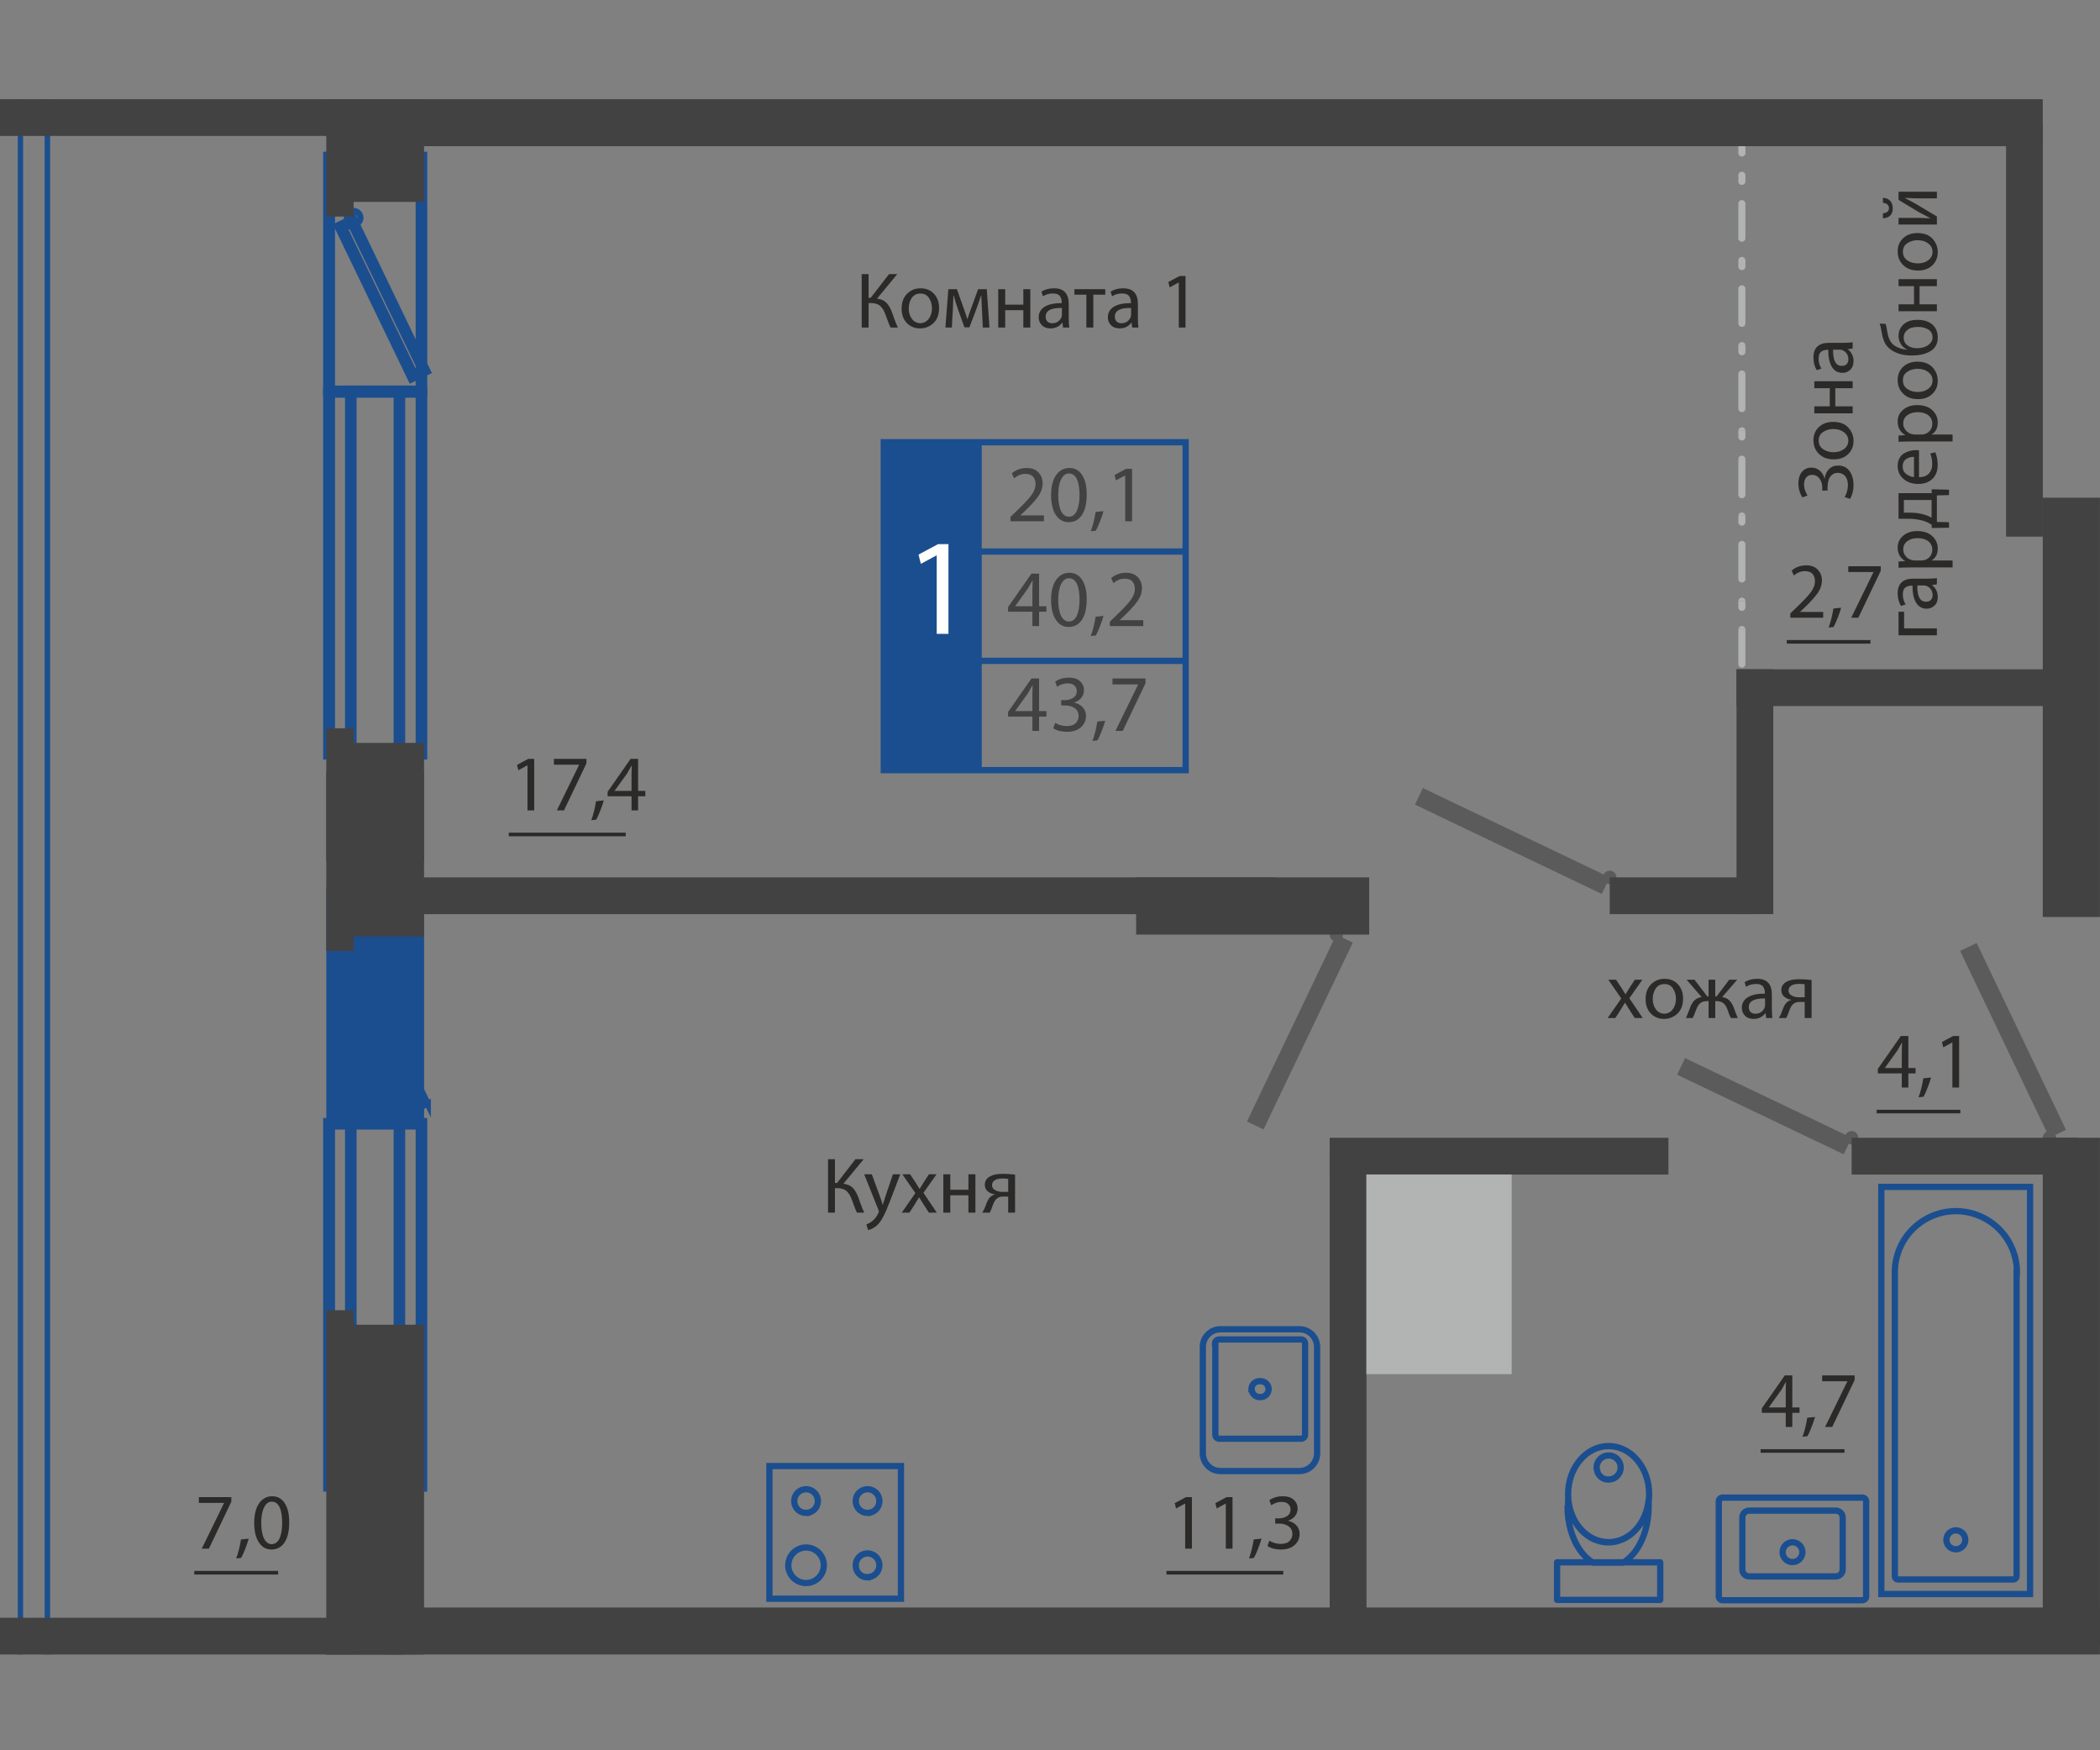 <svg width="360" height="300" viewBox="0 0 360 300" fill="none" xmlns="http://www.w3.org/2000/svg">
<rect x="0" y="0" width="360" height="300" fill="#808080" stroke="none"/>
<g clip-path="url(#clip0)">
<g clip-path="url(#clip1)">
<path d="M298 20.221C298.019 20.074 298.091 19.939 298.203 19.841C298.315 19.744 298.458 19.69 298.606 19.69C298.754 19.69 298.898 19.744 299.009 19.841C299.121 19.939 299.193 20.074 299.213 20.221H298ZM299.213 26.308H298V20.221H299.213V26.308ZM299.213 26.308C299.193 26.455 299.121 26.59 299.009 26.688C298.898 26.785 298.754 26.839 298.606 26.839C298.458 26.839 298.315 26.785 298.203 26.688C298.091 26.59 298.019 26.455 298 26.308H299.213ZM298 29.958C298.019 29.811 298.091 29.677 298.203 29.579C298.315 29.481 298.458 29.427 298.606 29.427C298.754 29.427 298.898 29.481 299.009 29.579C299.121 29.677 299.193 29.811 299.213 29.958H298ZM299.213 31.172H298V29.958H299.213V31.172ZM299.213 31.172C299.193 31.319 299.121 31.453 299.009 31.551C298.898 31.649 298.754 31.703 298.606 31.703C298.458 31.703 298.315 31.649 298.203 31.551C298.091 31.453 298.019 31.319 298 31.172H299.213ZM298 34.822C298.019 34.675 298.091 34.54 298.203 34.442C298.315 34.344 298.458 34.291 298.606 34.291C298.754 34.291 298.898 34.344 299.009 34.442C299.121 34.54 299.193 34.675 299.213 34.822H298ZM299.213 40.909H298V34.822H299.213V40.909ZM299.213 40.909C299.193 41.056 299.121 41.191 299.009 41.289C298.898 41.386 298.754 41.44 298.606 41.44C298.458 41.44 298.315 41.386 298.203 41.289C298.091 41.191 298.019 41.056 298 40.909H299.213ZM298 44.559C298.019 44.412 298.091 44.277 298.203 44.18C298.315 44.082 298.458 44.028 298.606 44.028C298.754 44.028 298.898 44.082 299.009 44.18C299.121 44.277 299.193 44.412 299.213 44.559H298ZM299.213 45.773H298V44.559H299.213V45.773ZM299.213 45.773C299.193 45.919 299.121 46.054 299.009 46.152C298.898 46.25 298.754 46.304 298.606 46.304C298.458 46.304 298.315 46.25 298.203 46.152C298.091 46.054 298.019 45.919 298 45.773H299.213ZM298 49.423C298.019 49.276 298.091 49.141 298.203 49.043C298.315 48.946 298.458 48.892 298.606 48.892C298.754 48.892 298.898 48.946 299.009 49.043C299.121 49.141 299.193 49.276 299.213 49.423H298ZM299.213 55.51H298V49.434H299.213V55.51ZM299.213 55.51C299.193 55.657 299.121 55.792 299.009 55.89C298.898 55.987 298.754 56.041 298.606 56.041C298.458 56.041 298.315 55.987 298.203 55.89C298.091 55.792 298.019 55.657 298 55.51H299.213ZM298 59.16C298.019 59.013 298.091 58.878 298.203 58.781C298.315 58.683 298.458 58.629 298.606 58.629C298.754 58.629 298.898 58.683 299.009 58.781C299.121 58.878 299.193 59.013 299.213 59.16H298ZM299.213 60.373H298V59.171H299.213V60.373ZM299.213 60.373C299.193 60.52 299.121 60.655 299.009 60.753C298.898 60.851 298.754 60.904 298.606 60.904C298.458 60.904 298.315 60.851 298.203 60.753C298.091 60.655 298.019 60.52 298 60.373H299.213ZM298 64.024C298.019 63.877 298.091 63.742 298.203 63.644C298.315 63.547 298.458 63.493 298.606 63.493C298.754 63.493 298.898 63.547 299.009 63.644C299.121 63.742 299.193 63.877 299.213 64.024H298ZM299.213 70.111H298V64.045H299.213V70.111ZM299.213 70.111C299.193 70.258 299.121 70.393 299.009 70.491C298.898 70.588 298.754 70.642 298.606 70.642C298.458 70.642 298.315 70.588 298.203 70.491C298.091 70.393 298.019 70.258 298 70.111H299.213ZM298 73.761C298.019 73.614 298.091 73.479 298.203 73.382C298.315 73.284 298.458 73.23 298.606 73.23C298.754 73.23 298.898 73.284 299.009 73.382C299.121 73.479 299.193 73.614 299.213 73.761H298ZM299.213 74.974H298V73.783H299.213V74.974ZM299.213 74.974C299.193 75.121 299.121 75.256 299.009 75.354C298.898 75.452 298.754 75.505 298.606 75.505C298.458 75.505 298.315 75.452 298.203 75.354C298.091 75.256 298.019 75.121 298 74.974H299.213ZM298 78.625C298.019 78.478 298.091 78.343 298.203 78.245C298.315 78.147 298.458 78.094 298.606 78.094C298.754 78.094 298.898 78.147 299.009 78.245C299.121 78.343 299.193 78.478 299.213 78.625H298ZM299.213 84.712H298V78.646H299.213V84.712ZM299.213 84.712C299.224 84.798 299.217 84.886 299.192 84.97C299.167 85.053 299.124 85.13 299.067 85.196C299.009 85.262 298.938 85.314 298.859 85.35C298.779 85.386 298.693 85.405 298.606 85.405C298.519 85.405 298.433 85.386 298.353 85.35C298.274 85.314 298.203 85.262 298.146 85.196C298.088 85.13 298.045 85.053 298.02 84.97C297.995 84.886 297.988 84.798 298 84.712H299.213ZM298 88.362C298.019 88.215 298.091 88.08 298.203 87.983C298.315 87.885 298.458 87.831 298.606 87.831C298.754 87.831 298.898 87.885 299.009 87.983C299.121 88.08 299.193 88.215 299.213 88.362H298ZM299.213 89.575H298V88.384H299.213V89.575ZM299.213 89.575C299.193 89.722 299.121 89.857 299.009 89.955C298.898 90.053 298.754 90.106 298.606 90.106C298.458 90.106 298.315 90.053 298.203 89.955C298.091 89.857 298.019 89.722 298 89.575H299.213ZM298 93.226C298.019 93.079 298.091 92.944 298.203 92.846C298.315 92.748 298.458 92.695 298.606 92.695C298.754 92.695 298.898 92.748 299.009 92.846C299.121 92.944 299.193 93.079 299.213 93.226H298ZM299.213 99.313H298V93.226H299.213V99.313ZM299.213 99.313C299.193 99.46 299.121 99.595 299.009 99.692C298.898 99.79 298.754 99.844 298.606 99.844C298.458 99.844 298.315 99.79 298.203 99.692C298.091 99.595 298.019 99.46 298 99.313H299.213ZM298 102.963C298.019 102.816 298.091 102.681 298.203 102.584C298.315 102.486 298.458 102.432 298.606 102.432C298.754 102.432 298.898 102.486 299.009 102.584C299.121 102.681 299.193 102.816 299.213 102.963H298ZM299.213 104.176H298V102.995H299.213V104.176ZM299.213 104.176C299.193 104.323 299.121 104.458 299.009 104.556C298.898 104.654 298.754 104.707 298.606 104.707C298.458 104.707 298.315 104.654 298.203 104.556C298.091 104.458 298.019 104.323 298 104.176H299.213ZM298 107.827C298.019 107.68 298.091 107.545 298.203 107.447C298.315 107.349 298.458 107.296 298.606 107.296C298.754 107.296 298.898 107.349 299.009 107.447C299.121 107.545 299.193 107.68 299.213 107.827H298ZM299.213 113.914H298V107.87H299.213V113.914ZM299.213 113.914C299.193 114.061 299.121 114.196 299.009 114.294C298.898 114.391 298.754 114.445 298.606 114.445C298.458 114.445 298.315 114.391 298.203 114.294C298.091 114.196 298.019 114.061 298 113.914H299.213ZM298 117.564C298.019 117.417 298.091 117.282 298.203 117.185C298.315 117.087 298.458 117.033 298.606 117.033C298.754 117.033 298.898 117.087 299.009 117.185C299.121 117.282 299.193 117.417 299.213 117.564H298ZM298 118.734V117.607H299.213V118.777L298 118.734ZM299.213 118.734C299.193 118.881 299.121 119.016 299.009 119.114C298.898 119.212 298.754 119.266 298.606 119.266C298.458 119.266 298.315 119.212 298.203 119.114C298.091 119.016 298.019 118.881 298 118.734H299.213Z" fill="#B2B3B3"/>
<path d="M7.655 283.586V17H8.589V283.575L7.655 283.586ZM3.961 17V283.575H3.049V17H3.961Z" fill="#1B4E8F"/>
<path d="M69.237 277.284H0V283.586H69.237V277.284Z" fill="#434242"/>
<path d="M69.237 17H0V23.302H69.237V17Z" fill="#434242"/>
<path d="M229.074 160.201L213.766 192.223L216.604 193.58L231.912 161.558L229.074 160.201Z" fill="#5B5B5B"/>
<path d="M229.075 161.346C229.709 161.346 230.223 160.832 230.223 160.197C230.223 159.563 229.709 159.048 229.075 159.048C228.44 159.048 227.926 159.563 227.926 160.197C227.926 160.832 228.44 161.346 229.075 161.346Z" fill="#5B5B5B"/>
<path d="M338.861 161.631L336.023 162.988L351.332 195.01L354.17 193.654L338.861 161.631Z" fill="#5B5B5B"/>
<path d="M351.335 196.162C351.97 196.162 352.484 195.648 352.484 195.014C352.484 194.379 351.97 193.865 351.335 193.865C350.701 193.865 350.187 194.379 350.187 195.014C350.187 195.648 350.701 196.162 351.335 196.162Z" fill="#5B5B5B"/>
<path d="M243.921 135.072L242.564 137.91L274.587 153.218L275.944 150.38L243.921 135.072Z" fill="#5B5B5B"/>
<path d="M275.948 151.533C276.582 151.533 277.096 151.019 277.096 150.384C277.096 149.75 276.582 149.235 275.948 149.235C275.313 149.235 274.799 149.75 274.799 150.384C274.799 151.019 275.313 151.533 275.948 151.533Z" fill="#5B5B5B"/>
<path d="M288.863 181.358L317.421 195.014L316.058 197.848L287.5 184.203L288.863 181.358Z" fill="#5B5B5B"/>
<path d="M317.421 196.162C318.056 196.162 318.57 195.648 318.57 195.014C318.57 194.379 318.056 193.865 317.421 193.865C316.787 193.865 316.272 194.379 316.272 195.014C316.272 195.648 316.787 196.162 317.421 196.162Z" fill="#5B5B5B"/>
<path d="M71.792 67.631H56.901V128.74H71.792V67.631ZM72.704 66.719H55.935V129.653H72.704V66.719Z" stroke="#1B4E8F" stroke-width="1.074" stroke-miterlimit="22.93"/>
<path d="M68.013 67.534H60.594V129.653H68.013V67.534ZM60.594 66.622H68.925V130.566H59.682V66.622H60.594Z" stroke="#1B4E8F" stroke-width="1.074" stroke-miterlimit="22.93"/>
<path d="M71.792 27.457H56.901V66.622H71.792V27.457ZM72.704 26.544H55.935V67.534H72.704V26.544Z" stroke="#1B4E8F" stroke-width="1.074" stroke-miterlimit="10"/>
<path d="M72.114 63.261L60.197 38.569L59.048 39.116L70.965 63.809L72.114 63.261ZM73.327 63.691L60.626 37.323L57.781 38.687L70.493 65.054L73.327 63.691Z" stroke="#1B4E8F" stroke-width="1.074" stroke-miterlimit="22.93"/>
<path d="M60.626 38.472C61.261 38.472 61.775 37.958 61.775 37.323C61.775 36.689 61.261 36.175 60.626 36.175C59.992 36.175 59.477 36.689 59.477 37.323C59.477 37.958 59.992 38.472 60.626 38.472Z" stroke="#1B4E8F" stroke-width="1.074" stroke-miterlimit="22.93"/>
<path d="M71.792 193.071H56.901V254.18H71.792V193.071ZM72.704 192.158H55.935V255.125H72.704V192.158Z" stroke="#1B4E8F" stroke-width="1.074" stroke-miterlimit="10"/>
<path d="M68.013 193.006H60.594V255.125H68.013V193.006ZM60.594 192.094H68.925V256.037H59.682V192.094H60.594Z" stroke="#1B4E8F" stroke-width="1.074" stroke-miterlimit="10"/>
<path d="M71.792 152.939H56.901V192.094H71.792V152.939ZM72.704 152.027H55.935V193.006H72.704V152.027Z" fill="#1B4E8F"/>
<path d="M72.114 188.776L60.197 164.083L58.994 164.652L70.911 189.345L72.114 188.776ZM73.327 189.206L60.626 162.795L57.781 164.159L70.482 190.526L73.327 189.163V189.206Z" stroke="#1B4E8F" stroke-width="1.074" stroke-miterlimit="10"/>
<path d="M60.626 163.944C61.261 163.944 61.775 163.429 61.775 162.795C61.775 162.161 61.261 161.646 60.626 161.646C59.992 161.646 59.477 162.161 59.477 162.795C59.477 163.429 59.992 163.944 60.626 163.944Z" stroke="#1B4E8F" stroke-width="1.074" stroke-miterlimit="10"/>
<path d="M147.718 46.985H148.899V51.046H149.266L152.403 46.985H153.816L150.352 51.182C151.059 51.272 151.597 51.512 151.969 51.902C152.34 52.291 152.657 52.839 152.919 53.545C152.983 53.726 153.082 54.011 153.218 54.401C153.363 54.781 153.485 55.107 153.585 55.378C153.693 55.641 153.807 55.895 153.924 56.139H152.661C152.525 55.895 152.245 55.175 151.819 53.98C151.584 53.3 151.28 52.793 150.909 52.458C150.538 52.114 149.995 51.942 149.28 51.942H148.899V56.139H147.718V46.985ZM157.727 56.288H157.713C156.808 56.288 156.056 55.98 155.459 55.365C154.861 54.74 154.562 53.921 154.562 52.907C154.562 51.838 154.87 50.992 155.486 50.367C156.111 49.733 156.889 49.416 157.822 49.416C158.764 49.416 159.524 49.729 160.104 50.353C160.692 50.978 160.986 51.788 160.986 52.784C160.986 53.925 160.66 54.794 160.008 55.392C159.357 55.989 158.596 56.288 157.727 56.288ZM157.754 55.392H157.768C158.338 55.392 158.813 55.152 159.194 54.672C159.574 54.183 159.764 53.568 159.764 52.825C159.764 52.182 159.596 51.603 159.261 51.087C158.936 50.571 158.447 50.313 157.795 50.313C157.143 50.313 156.645 50.566 156.301 51.073C155.957 51.58 155.785 52.178 155.785 52.866C155.785 53.59 155.97 54.192 156.342 54.672C156.713 55.152 157.184 55.392 157.754 55.392ZM162.07 56.139L162.573 49.566H164.04L165.221 52.88C165.475 53.577 165.674 54.179 165.819 54.686H165.846C166.027 54.097 166.29 53.346 166.634 52.431L167.679 49.566H169.16L169.622 56.139H168.481L168.331 53.002C168.322 52.803 168.304 52.436 168.277 51.902C168.25 51.358 168.232 50.942 168.223 50.652H168.182C168.073 51.005 167.829 51.716 167.449 52.784L166.186 56.098H165.33L164.162 52.839C163.936 52.196 163.714 51.472 163.496 50.666H163.442C163.397 51.861 163.365 52.649 163.347 53.029L163.171 56.139H162.07ZM171.125 49.566H172.32V52.214H175.43V49.566H176.625V56.139H175.43V53.165H172.32V56.139H171.125V49.566ZM183.21 52.105V54.563C183.21 55.197 183.242 55.722 183.305 56.139H182.232L182.124 55.31H182.083C181.893 55.591 181.621 55.827 181.268 56.017C180.915 56.198 180.517 56.288 180.073 56.288C179.439 56.288 178.946 56.103 178.593 55.731C178.24 55.36 178.063 54.917 178.063 54.401C178.063 53.604 178.403 52.997 179.082 52.581C179.77 52.155 180.748 51.947 182.015 51.956V51.82C182.015 51.648 181.997 51.49 181.961 51.345C181.934 51.191 181.87 51.028 181.771 50.856C181.68 50.684 181.526 50.548 181.309 50.449C181.101 50.349 180.838 50.299 180.521 50.299C179.851 50.299 179.276 50.462 178.796 50.788L178.525 49.987C179.131 49.606 179.856 49.416 180.698 49.416C182.373 49.416 183.21 50.313 183.21 52.105ZM182.042 53.925V52.784C180.186 52.748 179.258 53.242 179.258 54.265C179.258 54.636 179.362 54.921 179.571 55.12C179.788 55.31 180.055 55.406 180.372 55.406C180.779 55.406 181.123 55.301 181.404 55.093C181.685 54.876 181.879 54.613 181.988 54.306C182.024 54.197 182.042 54.07 182.042 53.925ZM184.183 49.566H189.479V50.503H187.428V56.139H186.233V50.503H184.183V49.566ZM195.067 52.105V54.563C195.067 55.197 195.099 55.722 195.162 56.139H194.089L193.981 55.31H193.94C193.75 55.591 193.478 55.827 193.125 56.017C192.772 56.198 192.374 56.288 191.93 56.288C191.296 56.288 190.803 56.103 190.45 55.731C190.097 55.36 189.92 54.917 189.92 54.401C189.92 53.604 190.26 52.997 190.939 52.581C191.627 52.155 192.605 51.947 193.872 51.956V51.82C193.872 51.648 193.854 51.49 193.818 51.345C193.791 51.191 193.727 51.028 193.628 50.856C193.537 50.684 193.383 50.548 193.166 50.449C192.958 50.349 192.695 50.299 192.378 50.299C191.708 50.299 191.133 50.462 190.653 50.788L190.382 49.987C190.988 49.606 191.713 49.416 192.555 49.416C194.23 49.416 195.067 50.313 195.067 52.105ZM193.899 53.925V52.784C192.043 52.748 191.115 53.242 191.115 54.265C191.115 54.636 191.219 54.921 191.427 55.12C191.645 55.31 191.912 55.406 192.229 55.406C192.636 55.406 192.98 55.301 193.261 55.093C193.542 54.876 193.736 54.613 193.845 54.306C193.881 54.197 193.899 54.07 193.899 53.925ZM202.08 56.139V48.425H202.052L200.518 49.253L200.287 48.343L202.215 47.311H203.234V56.139H202.08Z" fill="#2B2A29"/>
<path d="M55.935 147.614H72.694V127.334H60.626V124.843H55.935V147.614ZM55.935 17H72.694V34.607H60.626V37.109H55.935V17Z" fill="#434242"/>
<path d="M72.694 283.586V227.061H60.626V224.57H55.935V283.618L72.694 283.586ZM72.694 132.283H55.935V163.01H60.626V160.508H72.694V132.283Z" fill="#434242"/>
<path d="M234.249 197.623H227.947V280.955H234.249V197.623Z" fill="#434242"/>
<path d="M66.231 275.534V283.586H359.989V275.534H66.231Z" fill="#434242"/>
<path d="M359.989 195.014H350.188V282.008H359.989V195.014Z" fill="#434242"/>
<path d="M359.989 85.303H350.188V157.17H359.989V85.303Z" fill="#434242"/>
<path d="M66.231 17V25.052H350.187V17H66.231Z" fill="#434242"/>
<path d="M356.146 195.014H317.421V201.316H356.146V195.014Z" fill="#434242"/>
<path d="M286.018 195.014H227.947V201.316H286.018V195.014Z" fill="#434242"/>
<path d="M218.617 150.384H61.163V156.686H218.617V150.384Z" fill="#434242"/>
<path d="M300.426 150.384H275.948V156.686H300.426V150.384Z" fill="#434242"/>
<path d="M234.721 150.384H194.762V160.186H234.721V150.384Z" fill="#434242"/>
<path d="M356.135 114.719H297.688V121.021H356.135V114.719Z" fill="#434242"/>
<path d="M303.991 114.719H297.688V156.676H303.991V114.719Z" fill="#434242"/>
<path d="M131.902 274.02H154.448V251.281H131.902V274.02ZM138.183 271.336C138.786 271.336 139.375 271.157 139.877 270.822C140.378 270.487 140.769 270.011 141 269.454C141.231 268.897 141.291 268.284 141.173 267.692C141.056 267.101 140.765 266.558 140.339 266.131C139.912 265.705 139.369 265.414 138.778 265.297C138.186 265.179 137.573 265.239 137.016 265.47C136.459 265.701 135.983 266.092 135.648 266.593C135.313 267.095 135.134 267.684 135.134 268.287C135.134 268.687 135.213 269.084 135.366 269.454C135.519 269.824 135.744 270.16 136.027 270.443C136.31 270.726 136.646 270.951 137.016 271.104C137.386 271.257 137.783 271.336 138.183 271.336V271.336ZM148.726 270.316C149.127 270.316 149.519 270.197 149.853 269.974C150.187 269.751 150.447 269.434 150.6 269.064C150.754 268.693 150.794 268.285 150.716 267.891C150.637 267.498 150.444 267.136 150.16 266.852C149.877 266.569 149.515 266.375 149.122 266.297C148.728 266.219 148.32 266.259 147.949 266.412C147.578 266.566 147.262 266.826 147.039 267.16C146.816 267.493 146.697 267.886 146.697 268.287C146.689 268.558 146.737 268.828 146.835 269.08C146.934 269.333 147.082 269.563 147.272 269.757C147.461 269.951 147.687 270.105 147.937 270.21C148.186 270.316 148.455 270.37 148.726 270.37V270.316ZM148.726 259.312C149.127 259.312 149.519 259.193 149.853 258.97C150.187 258.747 150.447 258.43 150.6 258.059C150.754 257.688 150.794 257.28 150.716 256.887C150.637 256.493 150.444 256.132 150.16 255.848C149.877 255.564 149.515 255.371 149.122 255.293C148.728 255.214 148.32 255.254 147.949 255.408C147.578 255.562 147.262 255.822 147.039 256.155C146.816 256.489 146.697 256.881 146.697 257.283C146.695 257.55 146.747 257.815 146.848 258.062C146.949 258.31 147.099 258.535 147.287 258.724C147.476 258.914 147.7 259.064 147.947 259.167C148.194 259.27 148.458 259.323 148.726 259.323V259.312ZM138.183 259.312C138.584 259.312 138.977 259.193 139.31 258.97C139.644 258.747 139.904 258.43 140.058 258.059C140.211 257.688 140.251 257.28 140.173 256.887C140.095 256.493 139.901 256.132 139.618 255.848C139.334 255.564 138.972 255.371 138.579 255.293C138.185 255.214 137.777 255.254 137.406 255.408C137.036 255.562 136.719 255.822 136.496 256.155C136.273 256.489 136.154 256.881 136.154 257.283C136.152 257.55 136.204 257.815 136.305 258.062C136.407 258.31 136.556 258.535 136.744 258.724C136.933 258.914 137.157 259.064 137.404 259.167C137.651 259.27 137.916 259.323 138.183 259.323V259.312Z" stroke="#1B4E8F" stroke-width="1.074" stroke-miterlimit="22.93"/>
<path d="M268.819 258.238C268.819 257.845 268.819 257.454 268.819 257.068C269.206 261.18 272.158 264.368 275.722 264.368C279.287 264.368 282.239 261.148 282.626 257.068C282.626 257.454 282.626 257.845 282.626 258.238C282.626 262.586 280.811 266.312 278.256 267.836H273.092C270.526 266.312 268.723 262.586 268.723 258.238H268.819ZM268.819 256.091C268.819 251.55 271.933 247.856 275.765 247.856C279.598 247.856 282.712 251.539 282.712 256.091C282.712 260.643 279.598 264.325 275.765 264.325C271.933 264.325 268.819 260.707 268.819 256.145V256.091ZM273.736 251.872C273.666 251.455 273.725 251.027 273.906 250.645C274.087 250.263 274.381 249.946 274.748 249.737C275.116 249.528 275.538 249.437 275.959 249.476C276.38 249.515 276.778 249.682 277.101 249.955C277.423 250.228 277.654 250.593 277.762 251.002C277.87 251.411 277.849 251.842 277.704 252.239C277.558 252.636 277.294 252.978 276.947 253.219C276.601 253.461 276.188 253.59 275.765 253.589C275.282 253.617 274.806 253.46 274.435 253.148C274.063 252.837 273.825 252.396 273.769 251.915L273.736 251.872ZM266.93 274.224V267.782H284.612V274.224H266.93Z" stroke="#1B4E8F" stroke-width="1.074" stroke-linejoin="round"/>
<path d="M295.294 274.278H319.268C319.438 274.278 319.602 274.21 319.723 274.089C319.844 273.969 319.912 273.805 319.912 273.634V257.337C319.912 257.166 319.844 257.002 319.723 256.881C319.602 256.76 319.438 256.692 319.268 256.692H295.294C295.123 256.692 294.959 256.76 294.839 256.881C294.718 257.002 294.65 257.166 294.65 257.337V273.591C294.644 273.679 294.656 273.767 294.686 273.851C294.716 273.934 294.762 274.01 294.823 274.074C294.883 274.139 294.956 274.19 295.037 274.225C295.118 274.26 295.206 274.278 295.294 274.278V274.278ZM299.857 270.198H314.715C315.026 270.198 315.323 270.075 315.543 269.856C315.762 269.636 315.886 269.338 315.886 269.028V260.096C315.886 259.942 315.855 259.79 315.797 259.648C315.738 259.506 315.652 259.377 315.543 259.268C315.434 259.16 315.305 259.073 315.163 259.015C315.021 258.956 314.869 258.925 314.715 258.925H299.857C299.703 258.925 299.551 258.956 299.409 259.015C299.267 259.073 299.138 259.16 299.029 259.268C298.921 259.377 298.834 259.506 298.776 259.648C298.717 259.79 298.687 259.942 298.687 260.096V269.028C298.687 269.182 298.717 269.334 298.776 269.476C298.834 269.618 298.921 269.747 299.029 269.856C299.138 269.964 299.267 270.05 299.409 270.109C299.551 270.168 299.703 270.198 299.857 270.198V270.198ZM307.286 267.74C306.949 267.74 306.62 267.639 306.34 267.451C306.061 267.264 305.844 266.997 305.716 266.685C305.589 266.373 305.557 266.03 305.625 265.701C305.693 265.371 305.858 265.068 306.099 264.833C306.339 264.597 306.644 264.438 306.975 264.376C307.307 264.314 307.649 264.352 307.958 264.486C308.267 264.619 308.53 264.841 308.712 265.125C308.895 265.408 308.989 265.739 308.982 266.076C308.974 266.52 308.792 266.943 308.474 267.254C308.157 267.566 307.731 267.74 307.286 267.74Z" stroke="#1B4E8F" stroke-width="1.074" stroke-miterlimit="22.93"/>
<path d="M333.664 263.928C333.664 263.607 333.76 263.294 333.938 263.027C334.116 262.761 334.369 262.553 334.665 262.43C334.961 262.308 335.287 262.276 335.602 262.338C335.916 262.401 336.205 262.555 336.432 262.782C336.659 263.009 336.813 263.297 336.876 263.612C336.938 263.926 336.906 264.252 336.783 264.548C336.661 264.845 336.453 265.098 336.186 265.276C335.92 265.454 335.606 265.549 335.286 265.549C334.856 265.549 334.443 265.378 334.139 265.074C333.835 264.77 333.664 264.358 333.664 263.928ZM345.7 218.053V270.166C345.7 270.314 345.641 270.456 345.536 270.56C345.431 270.665 345.289 270.724 345.141 270.724H325.387C325.239 270.724 325.097 270.665 324.992 270.56C324.888 270.456 324.829 270.314 324.829 270.166V218.053C324.834 215.279 325.939 212.619 327.901 210.658C329.863 208.696 332.522 207.591 335.296 207.586V207.586C338.071 207.591 340.73 208.696 342.692 210.658C344.654 212.619 345.758 215.279 345.764 218.053H345.7ZM348.008 203.431V273.215H322.51V203.431H348.008Z" stroke="#1B4E8F" stroke-width="1.074" stroke-miterlimit="22.93"/>
<path d="M206.196 230.861V249.113C206.199 249.915 206.519 250.683 207.086 251.25C207.653 251.817 208.422 252.137 209.224 252.14H222.762C223.564 252.137 224.332 251.817 224.9 251.25C225.467 250.683 225.787 249.915 225.79 249.113V230.861C225.787 230.059 225.467 229.291 224.9 228.724C224.332 228.156 223.564 227.837 222.762 227.834H209.224C208.422 227.837 207.653 228.156 207.086 228.724C206.519 229.291 206.199 230.059 206.196 230.861V230.861ZM208.343 230.271V245.913C208.343 246.095 208.416 246.27 208.545 246.399C208.674 246.528 208.848 246.6 209.031 246.6H223.041C223.223 246.6 223.398 246.528 223.527 246.399C223.656 246.27 223.728 246.095 223.728 245.913V230.271C223.728 230.089 223.656 229.914 223.527 229.785C223.398 229.656 223.223 229.584 223.041 229.584H208.988C208.896 229.581 208.804 229.596 208.718 229.63C208.632 229.663 208.554 229.713 208.488 229.777C208.422 229.841 208.369 229.918 208.333 230.003C208.297 230.088 208.279 230.179 208.279 230.271H208.343ZM214.57 238.097C214.573 238.458 214.718 238.803 214.973 239.058C215.228 239.313 215.573 239.458 215.934 239.461H216.116C216.477 239.458 216.822 239.313 217.077 239.058C217.332 238.803 217.477 238.458 217.48 238.097C217.477 237.737 217.332 237.391 217.077 237.136C216.822 236.881 216.477 236.737 216.116 236.734H215.934C215.752 236.73 215.57 236.762 215.401 236.828C215.231 236.895 215.076 236.994 214.945 237.121C214.814 237.248 214.71 237.4 214.638 237.567C214.566 237.735 214.529 237.915 214.527 238.097H214.57Z" stroke="#1B4E8F" stroke-width="1.074" stroke-miterlimit="22.93"/>
<path d="M259.146 201.305H234.238V235.531H259.146V201.305Z" fill="#B2B3B3"/>
<path d="M350.199 21.123H343.896V91.981H350.199V21.123Z" fill="#434242"/>
<path d="M167.75 75.801H151.507V132.004H167.75V75.801Z" fill="#1B4E8F"/>
<path d="M203.254 75.801H151.507V132.004H203.254V75.801Z" stroke="#1B4E8F" stroke-width="1.074" stroke-miterlimit="22.93"/>
<path d="M203.254 94.535H167.761M203.254 113.27H167.761H203.254ZM167.761 75.801V132.004V75.801Z" stroke="#1B4E8F" stroke-width="1.074" stroke-miterlimit="22.93"/>
<path d="M160.58 108.641V95.201H160.533L157.859 96.645L157.457 95.059L160.817 93.261H162.592V108.641H160.58Z" fill="white"/>
<path d="M178.958 89.347H173.224V88.601L174.178 87.675C175.43 86.487 176.301 85.566 176.789 84.912C177.277 84.258 177.521 83.613 177.521 82.977C177.521 82.462 177.383 82.042 177.107 81.72C176.831 81.388 176.379 81.223 175.753 81.223C175.09 81.223 174.454 81.476 173.846 81.983L173.459 81.126C174.178 80.518 175.025 80.214 176.002 80.214C176.895 80.214 177.572 80.472 178.033 80.988C178.503 81.504 178.737 82.116 178.737 82.825C178.737 83.59 178.493 84.327 178.005 85.036C177.517 85.736 176.729 86.607 175.642 87.648L174.938 88.311V88.338H178.958V89.347ZM183.182 89.499H183.169C182.275 89.499 181.557 89.094 181.013 88.283C180.47 87.473 180.193 86.34 180.184 84.884C180.184 83.41 180.47 82.263 181.041 81.444C181.621 80.624 182.381 80.214 183.321 80.214C184.26 80.214 184.988 80.615 185.504 81.416C186.029 82.218 186.291 83.332 186.291 84.76C186.291 86.28 186.019 87.45 185.476 88.269C184.933 89.089 184.168 89.499 183.182 89.499ZM183.224 88.56H183.238C183.836 88.56 184.288 88.233 184.592 87.579C184.905 86.915 185.061 85.994 185.061 84.815C185.061 83.664 184.909 82.766 184.606 82.121C184.311 81.476 183.855 81.153 183.238 81.153C182.685 81.153 182.243 81.485 181.911 82.148C181.58 82.802 181.414 83.691 181.414 84.815C181.405 85.976 181.561 86.892 181.884 87.565C182.215 88.228 182.662 88.56 183.224 88.56ZM187.848 90.964L186.992 91.061C187.36 90.047 187.636 88.942 187.821 87.744L189.175 87.606C189.009 88.196 188.793 88.822 188.525 89.485C188.267 90.149 188.042 90.641 187.848 90.964ZM192.892 89.347V81.499H192.864L191.303 82.342L191.068 81.416L193.03 80.366H194.067V89.347H192.892Z" fill="#434242"/>
<path d="M178.129 107.308H176.983V104.849H172.81V104.061L176.817 98.327H178.129V103.909H179.387V104.849H178.129V107.308ZM174.04 103.909H176.983V100.911C176.983 100.441 176.996 99.971 177.024 99.502H176.983C176.743 99.953 176.494 100.395 176.236 100.828L174.04 103.882V103.909ZM183.182 107.46H183.169C182.275 107.46 181.557 107.055 181.013 106.244C180.47 105.434 180.193 104.301 180.184 102.845C180.184 101.372 180.47 100.225 181.041 99.405C181.621 98.585 182.381 98.175 183.321 98.175C184.26 98.175 184.988 98.576 185.504 99.377C186.029 100.179 186.291 101.293 186.291 102.721C186.291 104.241 186.019 105.411 185.476 106.231C184.933 107.05 184.168 107.46 183.182 107.46ZM183.224 106.521H183.238C183.836 106.521 184.288 106.194 184.592 105.54C184.905 104.877 185.061 103.955 185.061 102.776C185.061 101.625 184.909 100.727 184.606 100.082C184.311 99.437 183.855 99.115 183.238 99.115C182.685 99.115 182.243 99.446 181.911 100.11C181.58 100.764 181.414 101.652 181.414 102.776C181.405 103.937 181.561 104.853 181.884 105.526C182.215 106.189 182.662 106.521 183.224 106.521ZM187.848 108.925L186.992 109.022C187.36 108.008 187.636 106.903 187.821 105.706L189.175 105.567C189.009 106.157 188.793 106.783 188.525 107.447C188.267 108.11 188.042 108.603 187.848 108.925ZM195.987 107.308H190.253V106.562L191.206 105.636C192.459 104.448 193.33 103.527 193.818 102.873C194.306 102.219 194.55 101.574 194.55 100.939C194.55 100.423 194.412 100.004 194.136 99.681C193.859 99.35 193.408 99.184 192.782 99.184C192.118 99.184 191.483 99.437 190.875 99.944L190.488 99.087C191.206 98.479 192.054 98.175 193.03 98.175C193.924 98.175 194.601 98.433 195.061 98.949C195.531 99.465 195.766 100.077 195.766 100.787C195.766 101.551 195.522 102.288 195.034 102.997C194.546 103.697 193.758 104.568 192.671 105.609L191.966 106.272V106.3H195.987V107.308Z" fill="#434242"/>
<path d="M178.129 125.281H176.983V122.821H172.81V122.033L176.817 116.299H178.129V121.881H179.387V122.821H178.129V125.281ZM174.04 121.881H176.983V118.883C176.983 118.413 176.996 117.944 177.024 117.474H176.983C176.743 117.925 176.494 118.367 176.236 118.8L174.04 121.854V121.881Z" fill="#434242"/>
<path d="M180.559 124.825L180.89 123.899C181.508 124.267 182.171 124.451 182.88 124.451C183.589 124.451 184.105 124.276 184.428 123.926C184.759 123.567 184.92 123.162 184.911 122.711C184.902 122.121 184.672 121.674 184.22 121.37C183.778 121.066 183.235 120.914 182.59 120.914H181.913V120.002H182.59C183.097 120.002 183.557 119.873 183.972 119.615C184.386 119.348 184.593 118.971 184.593 118.482C184.593 118.096 184.46 117.773 184.193 117.515C183.935 117.257 183.543 117.128 183.018 117.128C182.374 117.128 181.775 117.326 181.222 117.722L180.89 116.838C181.535 116.378 182.323 116.147 183.253 116.147C184.082 116.147 184.718 116.355 185.16 116.769C185.602 117.184 185.823 117.69 185.823 118.289C185.823 118.768 185.68 119.196 185.395 119.574C185.109 119.942 184.699 120.223 184.165 120.417V120.444C184.745 120.555 185.224 120.813 185.602 121.218C185.98 121.624 186.169 122.13 186.169 122.738C186.169 123.493 185.878 124.134 185.298 124.659C184.718 125.175 183.916 125.433 182.894 125.433C181.954 125.433 181.176 125.23 180.559 124.825ZM188.14 126.897L187.284 126.994C187.652 125.981 187.928 124.875 188.113 123.678L189.467 123.54C189.301 124.129 189.084 124.755 188.817 125.419C188.559 126.082 188.334 126.575 188.14 126.897ZM190.711 116.299H196.376V117.101L192.466 125.281H191.222L195.105 117.336V117.308H190.711V116.299Z" fill="#434242"/>
<path d="M141.953 198.696H143.135V202.757H143.501L146.639 198.696H148.051L144.588 202.893C145.294 202.983 145.833 203.223 146.204 203.612C146.575 204.002 146.892 204.549 147.155 205.256C147.218 205.437 147.318 205.722 147.453 206.111C147.598 206.492 147.72 206.817 147.82 207.089C147.929 207.352 148.042 207.605 148.16 207.85H146.897C146.761 207.605 146.48 206.885 146.055 205.69C145.819 205.011 145.516 204.504 145.145 204.169C144.773 203.825 144.23 203.653 143.515 203.653H143.135V207.85H141.953V198.696ZM148.152 201.276H149.456L150.882 205.161C151.045 205.586 151.19 206.034 151.316 206.505H151.344C151.353 206.478 151.407 206.292 151.506 205.948C151.615 205.595 151.701 205.324 151.765 205.133L153.068 201.276H154.331L152.539 205.962C152.095 207.121 151.706 208.008 151.371 208.624C151.045 209.239 150.683 209.724 150.284 210.077C149.786 210.493 149.297 210.747 148.817 210.837L148.519 209.846C148.899 209.728 149.248 209.534 149.564 209.262C149.972 208.945 150.307 208.502 150.569 207.931C150.633 207.786 150.664 207.691 150.664 207.646C150.664 207.573 150.633 207.469 150.569 207.334L148.152 201.276ZM154.693 201.276H156.024L156.961 202.689C157.205 203.06 157.427 203.418 157.626 203.762H157.667C157.83 203.472 158.052 203.11 158.332 202.675L159.242 201.276H160.546L158.305 204.454L160.6 207.85H159.242L158.278 206.369C158.097 206.098 157.862 205.717 157.572 205.228H157.545C157.463 205.373 157.232 205.754 156.852 206.369L155.901 207.85H154.584L156.92 204.495L154.693 201.276ZM161.713 201.276H162.908V203.925H166.018V201.276H167.213V207.85H166.018V204.875H162.908V207.85H161.713V201.276ZM174.014 201.331V207.85H172.833V205.093H171.95C171.488 205.093 171.126 205.215 170.864 205.459C170.746 205.55 170.637 205.677 170.538 205.84C170.438 206.003 170.361 206.152 170.307 206.288C170.252 206.415 170.185 206.591 170.103 206.817C170.022 207.044 169.963 207.207 169.927 207.306C169.863 207.469 169.773 207.65 169.655 207.85H168.378C168.532 207.623 168.668 207.374 168.786 207.103C168.831 207.012 168.912 206.804 169.03 206.478C169.148 206.143 169.266 205.871 169.383 205.663C169.501 205.446 169.646 205.265 169.818 205.12C170.035 204.93 170.284 204.803 170.565 204.74V204.712C170.094 204.658 169.687 204.491 169.343 204.21C168.998 203.929 168.826 203.549 168.826 203.069C168.826 202.444 169.116 201.969 169.696 201.643C170.212 201.344 170.95 201.195 171.909 201.195C172.552 201.195 173.254 201.24 174.014 201.331ZM172.833 204.278V202.064C172.498 202.019 172.167 201.996 171.841 201.996C171.543 201.996 171.267 202.028 171.013 202.091C170.769 202.146 170.547 202.263 170.348 202.444C170.157 202.625 170.062 202.856 170.062 203.137C170.062 203.517 170.248 203.807 170.619 204.006C170.99 204.196 171.389 204.291 171.814 204.291C172.004 204.291 172.204 204.291 172.412 204.291C172.62 204.282 172.76 204.278 172.833 204.278Z" fill="#2B2A29"/>
<path d="M275.704 167.92H277.035L277.972 169.332C278.216 169.703 278.438 170.061 278.637 170.405H278.678C278.841 170.115 279.063 169.753 279.343 169.319L280.253 167.92H281.557L279.316 171.098L281.611 174.493H280.253L279.289 173.013C279.108 172.741 278.873 172.361 278.583 171.872H278.556C278.474 172.017 278.243 172.397 277.863 173.013L276.912 174.493H275.595L277.931 171.138L275.704 167.92ZM285.268 174.642H285.254C284.349 174.642 283.597 174.334 283 173.719C282.402 173.094 282.103 172.275 282.103 171.261C282.103 170.192 282.411 169.346 283.027 168.721C283.652 168.087 284.43 167.77 285.363 167.77C286.304 167.77 287.065 168.083 287.644 168.707C288.233 169.332 288.527 170.142 288.527 171.138C288.527 172.279 288.201 173.148 287.549 173.746C286.897 174.344 286.137 174.642 285.268 174.642ZM285.295 173.746H285.308C285.879 173.746 286.354 173.506 286.734 173.026C287.115 172.537 287.305 171.922 287.305 171.179C287.305 170.536 287.137 169.957 286.802 169.441C286.476 168.925 285.987 168.667 285.336 168.667C284.684 168.667 284.186 168.92 283.842 169.427C283.498 169.934 283.326 170.532 283.326 171.22C283.326 171.944 283.511 172.546 283.882 173.026C284.254 173.506 284.724 173.746 285.295 173.746ZM289.125 167.92H290.483L292.67 170.785H292.9V167.92H294.041V170.785H294.272L296.445 167.92H297.817L295.223 170.908C296.137 171.007 296.794 171.587 297.192 172.646C297.563 173.669 297.803 174.285 297.912 174.493H296.717C296.554 174.203 296.355 173.701 296.119 172.985C295.92 172.469 295.671 172.107 295.372 171.899C295.073 171.691 294.698 171.587 294.245 171.587H294.041V174.493H292.9V171.587H292.697C292.217 171.587 291.828 171.691 291.529 171.899C291.239 172.107 290.995 172.474 290.795 172.999C290.488 173.814 290.284 174.312 290.184 174.493H289.016C289.107 174.321 289.351 173.71 289.75 172.659C289.958 172.116 290.216 171.704 290.524 171.424C290.841 171.134 291.239 170.962 291.719 170.908L289.125 167.92ZM303.748 170.459V172.918C303.748 173.551 303.78 174.076 303.843 174.493H302.771L302.662 173.664H302.621C302.431 173.945 302.159 174.181 301.806 174.371C301.453 174.552 301.055 174.642 300.611 174.642C299.977 174.642 299.484 174.457 299.131 174.085C298.778 173.714 298.601 173.271 298.601 172.755C298.601 171.958 298.941 171.351 299.62 170.935C300.308 170.509 301.286 170.301 302.553 170.31V170.174C302.553 170.002 302.535 169.844 302.499 169.699C302.472 169.545 302.408 169.382 302.309 169.21C302.218 169.038 302.064 168.902 301.847 168.802C301.639 168.703 301.376 168.653 301.059 168.653C300.389 168.653 299.814 168.816 299.335 169.142L299.063 168.341C299.67 167.96 300.394 167.77 301.236 167.77C302.911 167.77 303.748 168.667 303.748 170.459ZM302.58 172.279V171.138C300.724 171.102 299.796 171.596 299.796 172.619C299.796 172.99 299.9 173.275 300.109 173.474C300.326 173.664 300.593 173.76 300.91 173.76C301.317 173.76 301.661 173.655 301.942 173.447C302.223 173.23 302.417 172.967 302.526 172.659C302.562 172.551 302.58 172.424 302.58 172.279ZM310.556 167.974V174.493H309.374V171.736H308.492C308.03 171.736 307.668 171.858 307.405 172.103C307.288 172.193 307.179 172.32 307.079 172.483C306.98 172.646 306.903 172.795 306.848 172.931C306.794 173.058 306.726 173.234 306.645 173.461C306.563 173.687 306.504 173.85 306.468 173.95C306.405 174.113 306.314 174.294 306.196 174.493H304.92C305.074 174.267 305.21 174.018 305.327 173.746C305.373 173.655 305.454 173.447 305.572 173.121C305.689 172.786 305.807 172.515 305.925 172.306C306.043 172.089 306.187 171.908 306.359 171.763C306.577 171.573 306.826 171.446 307.106 171.383V171.356C306.636 171.301 306.228 171.134 305.884 170.853C305.54 170.573 305.368 170.192 305.368 169.712C305.368 169.088 305.658 168.612 306.237 168.286C306.753 167.988 307.491 167.838 308.451 167.838C309.094 167.838 309.795 167.883 310.556 167.974ZM309.374 170.921V168.707C309.039 168.662 308.709 168.639 308.383 168.639C308.084 168.639 307.808 168.671 307.555 168.735C307.31 168.789 307.088 168.907 306.889 169.088C306.699 169.269 306.604 169.5 306.604 169.78C306.604 170.161 306.79 170.45 307.161 170.649C307.532 170.84 307.93 170.935 308.356 170.935C308.546 170.935 308.745 170.935 308.953 170.935C309.162 170.926 309.302 170.921 309.374 170.921Z" fill="#2B2A29"/>
<path d="M203.174 265.438V257.723H203.147L201.612 258.552L201.381 257.642L203.31 256.61H204.328V265.438H203.174ZM210.137 265.438V257.723H210.11L208.575 258.552L208.344 257.642L210.273 256.61H211.291V265.438H210.137ZM214.954 267.026L214.112 267.122C214.474 266.126 214.746 265.039 214.927 263.862L216.258 263.726C216.095 264.306 215.882 264.921 215.619 265.573C215.366 266.225 215.144 266.71 214.954 267.026ZM217.277 264.989L217.603 264.079C218.209 264.442 218.861 264.623 219.558 264.623C220.256 264.623 220.763 264.451 221.079 264.107C221.405 263.753 221.564 263.355 221.555 262.911C221.546 262.332 221.319 261.893 220.876 261.594C220.441 261.295 219.907 261.146 219.273 261.146H218.608V260.25H219.273C219.771 260.25 220.224 260.123 220.631 259.869C221.039 259.607 221.242 259.235 221.242 258.756C221.242 258.375 221.111 258.058 220.849 257.805C220.595 257.551 220.21 257.425 219.694 257.425C219.06 257.425 218.472 257.619 217.929 258.009L217.603 257.139C218.236 256.687 219.011 256.46 219.925 256.46C220.74 256.46 221.365 256.664 221.799 257.072C222.234 257.479 222.451 257.977 222.451 258.565C222.451 259.036 222.311 259.457 222.03 259.829C221.749 260.191 221.347 260.467 220.821 260.657V260.684C221.392 260.793 221.863 261.046 222.234 261.445C222.605 261.843 222.791 262.341 222.791 262.939C222.791 263.681 222.505 264.31 221.935 264.826C221.365 265.333 220.577 265.587 219.572 265.587C218.648 265.587 217.883 265.388 217.277 264.989Z" fill="#2B2A29"/>
<path d="M199.969 269.253H219.991V269.876H199.969V269.253Z" fill="#2B2A29"/>
<path d="M307.254 244.578H306.126V242.16H302.025V241.386L305.964 235.75H307.254V241.237H308.49V242.16H307.254V244.578ZM303.234 241.237H306.126V238.29C306.126 237.828 306.14 237.366 306.167 236.904H306.126C305.891 237.348 305.647 237.783 305.393 238.208L303.234 241.21V241.237ZM309.844 246.167L309.002 246.262C309.364 245.266 309.635 244.179 309.816 243.002L311.147 242.866C310.984 243.446 310.772 244.062 310.509 244.713C310.256 245.365 310.034 245.85 309.844 246.167ZM312.37 235.75H317.938V236.538L314.095 244.578H312.873L316.689 236.769V236.741H312.37V235.75Z" fill="#2B2A29"/>
<path d="M301.821 248.393H316.197V249.005H301.821V248.393Z" fill="#2B2A29"/>
<path d="M90.425 138.903V131.189H90.398L88.863 132.017L88.632 131.108L90.561 130.075H91.579V138.903H90.425ZM94.957 130.075H100.525V130.863L96.682 138.903H95.459L99.276 131.094V131.067H94.957V130.075ZM102.205 140.492L101.363 140.587C101.725 139.591 101.997 138.505 102.178 137.328L103.509 137.192C103.346 137.771 103.133 138.387 102.87 139.039C102.617 139.691 102.395 140.175 102.205 140.492ZM109.39 138.903H108.263V136.486H104.161V135.712L108.1 130.075H109.39V135.562H110.626V136.486H109.39V138.903ZM105.37 135.562H108.263V132.615C108.263 132.153 108.276 131.692 108.303 131.23H108.263C108.027 131.673 107.783 132.108 107.529 132.534L105.37 135.535V135.562Z" fill="#2B2A29"/>
<path d="M87.22 142.719H107.264V143.341H87.22V142.719Z" fill="#2B2A29"/>
<path d="M34.088 256.61H39.656V257.398L35.812 265.438H34.59L38.406 257.628V257.601H34.088V256.61ZM41.336 267.026L40.494 267.122C40.856 266.126 41.127 265.039 41.309 263.862L42.639 263.726C42.477 264.306 42.264 264.921 42.001 265.573C41.748 266.225 41.526 266.71 41.336 267.026ZM46.524 265.587H46.511C45.632 265.587 44.926 265.189 44.392 264.392C43.858 263.595 43.586 262.481 43.577 261.051C43.577 259.602 43.858 258.475 44.419 257.669C44.989 256.863 45.736 256.46 46.66 256.46C47.584 256.46 48.299 256.854 48.806 257.642C49.322 258.43 49.58 259.525 49.58 260.929C49.58 262.423 49.313 263.572 48.779 264.378C48.244 265.184 47.493 265.587 46.524 265.587ZM46.565 264.663H46.578C47.167 264.663 47.611 264.342 47.909 263.699C48.217 263.047 48.371 262.142 48.371 260.983C48.371 259.851 48.222 258.968 47.923 258.335C47.633 257.701 47.185 257.384 46.578 257.384C46.035 257.384 45.601 257.71 45.275 258.362C44.949 259.005 44.786 259.878 44.786 260.983C44.777 262.124 44.931 263.025 45.248 263.686C45.574 264.337 46.013 264.663 46.565 264.663Z" fill="#2B2A29"/>
<path d="M33.303 269.253H47.678V269.876H33.303V269.253Z" fill="#2B2A29"/>
<path d="M312.546 105.879H306.91V105.146L307.847 104.236C309.078 103.068 309.934 102.162 310.414 101.52C310.894 100.877 311.134 100.243 311.134 99.618C311.134 99.111 310.998 98.699 310.726 98.382C310.455 98.056 310.011 97.894 309.395 97.894C308.743 97.894 308.119 98.142 307.521 98.64L307.141 97.798C307.847 97.201 308.68 96.902 309.64 96.902C310.518 96.902 311.183 97.156 311.636 97.663C312.098 98.17 312.329 98.772 312.329 99.469C312.329 100.22 312.089 100.945 311.609 101.642C311.129 102.33 310.355 103.186 309.287 104.209L308.594 104.861V104.888H312.546V105.879ZM314.321 107.468L313.479 107.563C313.841 106.567 314.113 105.481 314.294 104.304L315.625 104.168C315.462 104.747 315.249 105.363 314.987 106.015C314.733 106.667 314.511 107.151 314.321 107.468ZM316.848 97.052H322.416V97.839L318.572 105.879H317.35L321.166 98.07V98.043H316.848V97.052Z" fill="#2B2A29"/>
<path d="M306.299 109.706H320.653V110.318H306.299V109.706Z" fill="#2B2A29"/>
<path d="M309.858 84.931L308.989 85.257C308.527 84.55 308.297 83.745 308.297 82.839C308.297 82.034 308.496 81.386 308.894 80.897C309.293 80.399 309.84 80.15 310.537 80.15C311.09 80.15 311.57 80.327 311.977 80.68C312.375 81.033 312.643 81.481 312.778 82.024H312.805C312.878 81.373 313.118 80.838 313.525 80.422C313.933 80.005 314.453 79.797 315.087 79.797C315.974 79.797 316.64 80.123 317.084 80.775C317.527 81.418 317.749 82.201 317.749 83.124C317.749 84.048 317.55 84.845 317.151 85.515L316.228 85.202C316.599 84.55 316.785 83.862 316.785 83.138C316.785 82.486 316.626 81.975 316.309 81.603C315.983 81.232 315.562 81.047 315.046 81.047C314.621 81.047 314.272 81.178 314.001 81.441C313.72 81.703 313.534 82.011 313.444 82.364C313.344 82.717 313.294 83.111 313.294 83.546V84.089H312.384V83.546C312.384 82.939 312.222 82.427 311.896 82.011C311.57 81.594 311.171 81.386 310.7 81.386C310.239 81.386 309.886 81.535 309.641 81.834C309.388 82.133 309.261 82.531 309.261 83.029C309.261 83.654 309.46 84.288 309.858 84.931ZM317.749 75.571V75.585C317.749 76.49 317.441 77.241 316.825 77.839C316.201 78.436 315.381 78.735 314.367 78.735C313.299 78.735 312.452 78.427 311.828 77.812C311.194 77.187 310.877 76.408 310.877 75.476C310.877 74.534 311.189 73.774 311.814 73.194C312.439 72.606 313.249 72.311 314.245 72.311C315.386 72.311 316.255 72.637 316.853 73.289C317.45 73.941 317.749 74.702 317.749 75.571ZM316.853 75.544V75.53C316.853 74.96 316.613 74.484 316.133 74.104C315.644 73.724 315.028 73.534 314.286 73.534C313.643 73.534 313.064 73.701 312.547 74.036C312.031 74.362 311.773 74.851 311.773 75.503C311.773 76.155 312.027 76.653 312.534 76.997C313.041 77.341 313.638 77.513 314.327 77.513C315.051 77.513 315.653 77.327 316.133 76.956C316.613 76.585 316.853 76.114 316.853 75.544ZM311.026 70.847V69.652H313.675V66.542H311.026V65.347H317.6V66.542H314.625V69.652H317.6V70.847H311.026ZM313.566 58.761H316.024C316.658 58.761 317.183 58.73 317.6 58.666V59.739L316.771 59.848V59.889C317.052 60.079 317.287 60.35 317.477 60.703C317.658 61.056 317.749 61.455 317.749 61.898C317.749 62.532 317.563 63.026 317.192 63.379C316.821 63.732 316.377 63.908 315.861 63.908C315.064 63.908 314.458 63.569 314.041 62.89C313.616 62.202 313.408 61.224 313.417 59.956H313.281C313.109 59.956 312.95 59.974 312.805 60.011C312.652 60.038 312.489 60.101 312.317 60.201C312.145 60.291 312.009 60.445 311.909 60.663C311.81 60.871 311.76 61.133 311.76 61.45C311.76 62.12 311.923 62.695 312.249 63.175L311.447 63.447C311.067 62.84 310.877 62.116 310.877 61.274C310.877 59.599 311.773 58.761 313.566 58.761ZM315.386 59.929H314.245C314.209 61.785 314.702 62.713 315.725 62.713C316.097 62.713 316.382 62.609 316.581 62.401C316.771 62.184 316.866 61.917 316.866 61.6C316.866 61.192 316.762 60.848 316.554 60.568C316.337 60.287 316.074 60.092 315.766 59.984C315.658 59.947 315.531 59.929 315.386 59.929Z" fill="#2B2A29"/>
<path d="M325.466 108.894V104.847H326.417V107.699H332.039V108.894H325.466ZM328.005 99.183H330.464C331.097 99.183 331.623 99.151 332.039 99.088V100.16L331.211 100.269V100.31C331.491 100.5 331.727 100.772 331.917 101.125C332.098 101.478 332.188 101.876 332.188 102.32C332.188 102.954 332.003 103.447 331.632 103.8C331.26 104.153 330.817 104.33 330.301 104.33C329.504 104.33 328.897 103.99 328.481 103.311C328.055 102.623 327.847 101.645 327.856 100.378H327.72C327.548 100.378 327.39 100.396 327.245 100.432C327.091 100.459 326.928 100.523 326.756 100.622C326.584 100.713 326.448 100.867 326.349 101.084C326.249 101.292 326.199 101.555 326.199 101.872C326.199 102.542 326.362 103.117 326.688 103.596L325.887 103.868C325.507 103.261 325.316 102.537 325.316 101.695C325.316 100.02 326.213 99.183 328.005 99.183ZM329.825 100.351H328.685C328.648 102.207 329.142 103.135 330.165 103.135C330.536 103.135 330.821 103.031 331.02 102.822C331.211 102.605 331.306 102.338 331.306 102.021C331.306 101.614 331.202 101.27 330.993 100.989C330.776 100.708 330.513 100.514 330.206 100.405C330.097 100.369 329.97 100.351 329.825 100.351ZM334.728 97.262H327.612C326.733 97.262 326.018 97.28 325.466 97.316V96.243L326.593 96.175V96.148C325.742 95.65 325.316 94.876 325.316 93.826C325.316 93.02 325.629 92.355 326.254 91.829C326.869 91.295 327.67 91.028 328.657 91.028C329.78 91.028 330.649 91.323 331.265 91.911C331.881 92.49 332.188 93.192 332.188 94.016C332.188 94.949 331.844 95.623 331.156 96.04V96.067H334.728V97.262ZM328.223 96.067H329.364C329.554 96.067 329.717 96.049 329.853 96.013C330.269 95.913 330.609 95.7 330.871 95.374C331.125 95.039 331.251 94.659 331.251 94.233C331.251 93.609 331.02 93.12 330.559 92.767C330.097 92.413 329.481 92.237 328.712 92.237C328.024 92.237 327.444 92.409 326.973 92.753C326.503 93.097 326.267 93.572 326.267 94.179C326.267 94.596 326.403 94.976 326.675 95.32C326.946 95.655 327.304 95.881 327.747 95.999C328.001 96.044 328.159 96.067 328.223 96.067ZM325.466 88.916V84.53H331.143L331.156 83.864L334.117 83.932V84.856L332.039 84.91V89.46L334.117 89.514V90.451L331.156 90.505L331.143 89.948C330.726 89.668 330.278 89.451 329.798 89.297C328.983 89.043 328.105 88.916 327.163 88.916H325.466ZM326.376 87.871H327.449C328.354 87.871 329.173 87.984 329.907 88.21C330.305 88.328 330.713 88.5 331.129 88.726V85.698H326.376V87.871ZM328.97 77.191V81.795C329.73 81.786 330.301 81.573 330.681 81.157C331.052 80.731 331.238 80.197 331.238 79.554C331.238 78.857 331.125 78.25 330.898 77.734L331.754 77.517C332.035 78.142 332.175 78.875 332.175 79.717C332.175 80.713 331.872 81.501 331.265 82.08C330.658 82.66 329.857 82.949 328.861 82.949C327.847 82.949 327.005 82.669 326.335 82.107C325.656 81.537 325.316 80.785 325.316 79.853C325.316 79.346 325.421 78.907 325.629 78.535C325.828 78.164 326.095 77.883 326.43 77.693C326.756 77.503 327.087 77.368 327.422 77.286C327.747 77.195 328.078 77.15 328.413 77.15C328.648 77.15 328.834 77.164 328.97 77.191ZM328.114 81.781V78.305C327.906 78.305 327.698 78.327 327.489 78.373C327.281 78.418 327.073 78.499 326.865 78.617C326.656 78.735 326.489 78.907 326.362 79.133C326.235 79.359 326.172 79.631 326.172 79.948C326.172 80.5 326.371 80.93 326.77 81.238C327.168 81.546 327.616 81.727 328.114 81.781ZM334.728 75.67H327.612C326.733 75.67 326.018 75.688 325.466 75.725V74.652L326.593 74.584V74.556C325.742 74.058 325.316 73.284 325.316 72.234C325.316 71.428 325.629 70.763 326.254 70.238C326.869 69.704 327.67 69.436 328.657 69.436C329.78 69.436 330.649 69.731 331.265 70.319C331.881 70.899 332.188 71.6 332.188 72.424C332.188 73.357 331.844 74.031 331.156 74.448V74.475H334.728V75.67ZM328.223 74.475H329.364C329.554 74.475 329.717 74.457 329.853 74.421C330.269 74.321 330.609 74.108 330.871 73.782C331.125 73.447 331.251 73.067 331.251 72.642C331.251 72.017 331.02 71.528 330.559 71.175C330.097 70.822 329.481 70.645 328.712 70.645C328.024 70.645 327.444 70.817 326.973 71.161C326.503 71.505 326.267 71.981 326.267 72.587C326.267 73.004 326.403 73.384 326.675 73.728C326.946 74.063 327.304 74.289 327.747 74.407C328.001 74.452 328.159 74.475 328.223 74.475ZM332.188 65.249V65.263C332.188 66.168 331.881 66.919 331.265 67.517C330.64 68.115 329.821 68.413 328.807 68.413C327.738 68.413 326.892 68.106 326.267 67.49C325.633 66.865 325.316 66.086 325.316 65.154C325.316 64.212 325.629 63.452 326.254 62.872C326.878 62.284 327.689 61.989 328.685 61.989C329.825 61.989 330.695 62.315 331.292 62.967C331.89 63.619 332.188 64.38 332.188 65.249ZM331.292 65.222V65.208C331.292 64.638 331.052 64.162 330.572 63.782C330.083 63.402 329.468 63.212 328.725 63.212C328.082 63.212 327.503 63.379 326.987 63.714C326.471 64.04 326.213 64.529 326.213 65.181C326.213 65.833 326.466 66.331 326.973 66.675C327.48 67.019 328.078 67.191 328.766 67.191C329.49 67.191 330.092 67.005 330.572 66.634C331.052 66.263 331.292 65.792 331.292 65.222ZM322.247 55.459L323.239 55.514C323.338 55.767 323.438 56.224 323.537 56.885C323.709 57.999 324.121 58.782 324.773 59.235C325.335 59.624 326.059 59.864 326.946 59.955V59.914C326.475 59.706 326.113 59.393 325.86 58.977C325.597 58.551 325.466 58.099 325.466 57.619C325.466 56.786 325.751 56.111 326.321 55.595C326.892 55.079 327.689 54.821 328.712 54.821C329.789 54.821 330.64 55.088 331.265 55.622C331.881 56.157 332.188 56.903 332.188 57.863C332.188 58.416 332.066 58.9 331.822 59.316C331.568 59.724 331.229 60.041 330.803 60.267C330.369 60.493 329.902 60.661 329.404 60.77C328.906 60.878 328.368 60.932 327.788 60.932C326.258 60.932 325.045 60.597 324.148 59.928C323.705 59.62 323.365 59.239 323.13 58.787C322.885 58.325 322.709 57.759 322.6 57.089C322.464 56.292 322.347 55.749 322.247 55.459ZM328.807 56.03H328.793C328.395 56.03 328.024 56.08 327.68 56.179C327.335 56.279 327.028 56.473 326.756 56.763C326.484 57.053 326.349 57.419 326.349 57.863C326.349 58.533 326.647 59.031 327.245 59.357C327.634 59.574 328.096 59.683 328.63 59.683C329.029 59.683 329.422 59.624 329.812 59.507C330.201 59.389 330.545 59.185 330.844 58.895C331.143 58.596 331.292 58.243 331.292 57.836C331.292 57.22 331.048 56.768 330.559 56.478C330.07 56.179 329.486 56.03 328.807 56.03ZM325.466 53.35V52.155H328.114V49.045H325.466V47.85H332.039V49.045H329.065V52.155H332.039V53.35H325.466ZM332.188 43.206V43.22C332.188 44.125 331.881 44.877 331.265 45.474C330.64 46.072 329.821 46.371 328.807 46.371C327.738 46.371 326.892 46.063 326.267 45.447C325.633 44.822 325.316 44.044 325.316 43.111C325.316 42.169 325.629 41.409 326.254 40.83C326.878 40.241 327.689 39.947 328.685 39.947C329.825 39.947 330.695 40.273 331.292 40.925C331.89 41.577 332.188 42.337 332.188 43.206ZM331.292 43.179V43.166C331.292 42.595 331.052 42.12 330.572 41.739C330.083 41.359 329.468 41.169 328.725 41.169C328.082 41.169 327.503 41.337 326.987 41.672C326.471 41.998 326.213 42.486 326.213 43.138C326.213 43.79 326.466 44.288 326.973 44.632C327.48 44.976 328.078 45.148 328.766 45.148C329.49 45.148 330.092 44.963 330.572 44.592C331.052 44.22 331.292 43.749 331.292 43.179ZM325.466 38.482V37.342H328.236C329.051 37.342 329.934 37.369 330.885 37.423V37.382C329.78 36.812 329.106 36.454 328.861 36.309L325.466 34.259V32.86H332.039V34.001H329.241C328.508 34.001 327.612 33.973 326.552 33.919V33.946C327.376 34.363 328.06 34.73 328.603 35.046C328.992 35.282 329.604 35.648 330.436 36.146C331.26 36.635 331.795 36.952 332.039 37.097V38.482H325.466ZM322.79 37.423V36.554C323.098 36.536 323.347 36.454 323.537 36.309C323.727 36.156 323.823 35.947 323.823 35.685C323.823 35.151 323.478 34.843 322.79 34.761V33.906C323.334 33.933 323.75 34.109 324.04 34.435C324.33 34.752 324.474 35.178 324.474 35.712C324.474 36.273 324.32 36.694 324.013 36.975C323.705 37.246 323.297 37.396 322.79 37.423Z" fill="#2B2A29"/>
<path d="M327.147 186.399H326.02V183.982H321.919V183.208L325.857 177.571H327.147V183.058H328.383V183.982H327.147V186.399ZM323.127 183.058H326.02V180.111C326.02 179.649 326.034 179.188 326.061 178.726H326.02C325.785 179.17 325.54 179.604 325.287 180.03L323.127 183.031V183.058ZM329.737 187.988L328.895 188.083C329.257 187.087 329.529 186.001 329.71 184.824L331.041 184.688C330.878 185.267 330.665 185.883 330.403 186.535C330.149 187.187 329.927 187.671 329.737 187.988ZM334.695 186.399V178.685H334.667L333.133 179.514L332.902 178.604L334.83 177.571H335.849V186.399H334.695Z" fill="#2B2A29"/>
<path d="M321.715 190.215H336.058V190.827H321.715V190.215Z" fill="#2B2A29"/>
</g>
</g>
<defs>
<clipPath id="clip0">
<rect width="360" height="300" fill="white"/>
</clipPath>
<clipPath id="clip1">
<rect width="360" height="266.586" fill="white" transform="translate(0 17)"/>
</clipPath>
</defs>
</svg>
